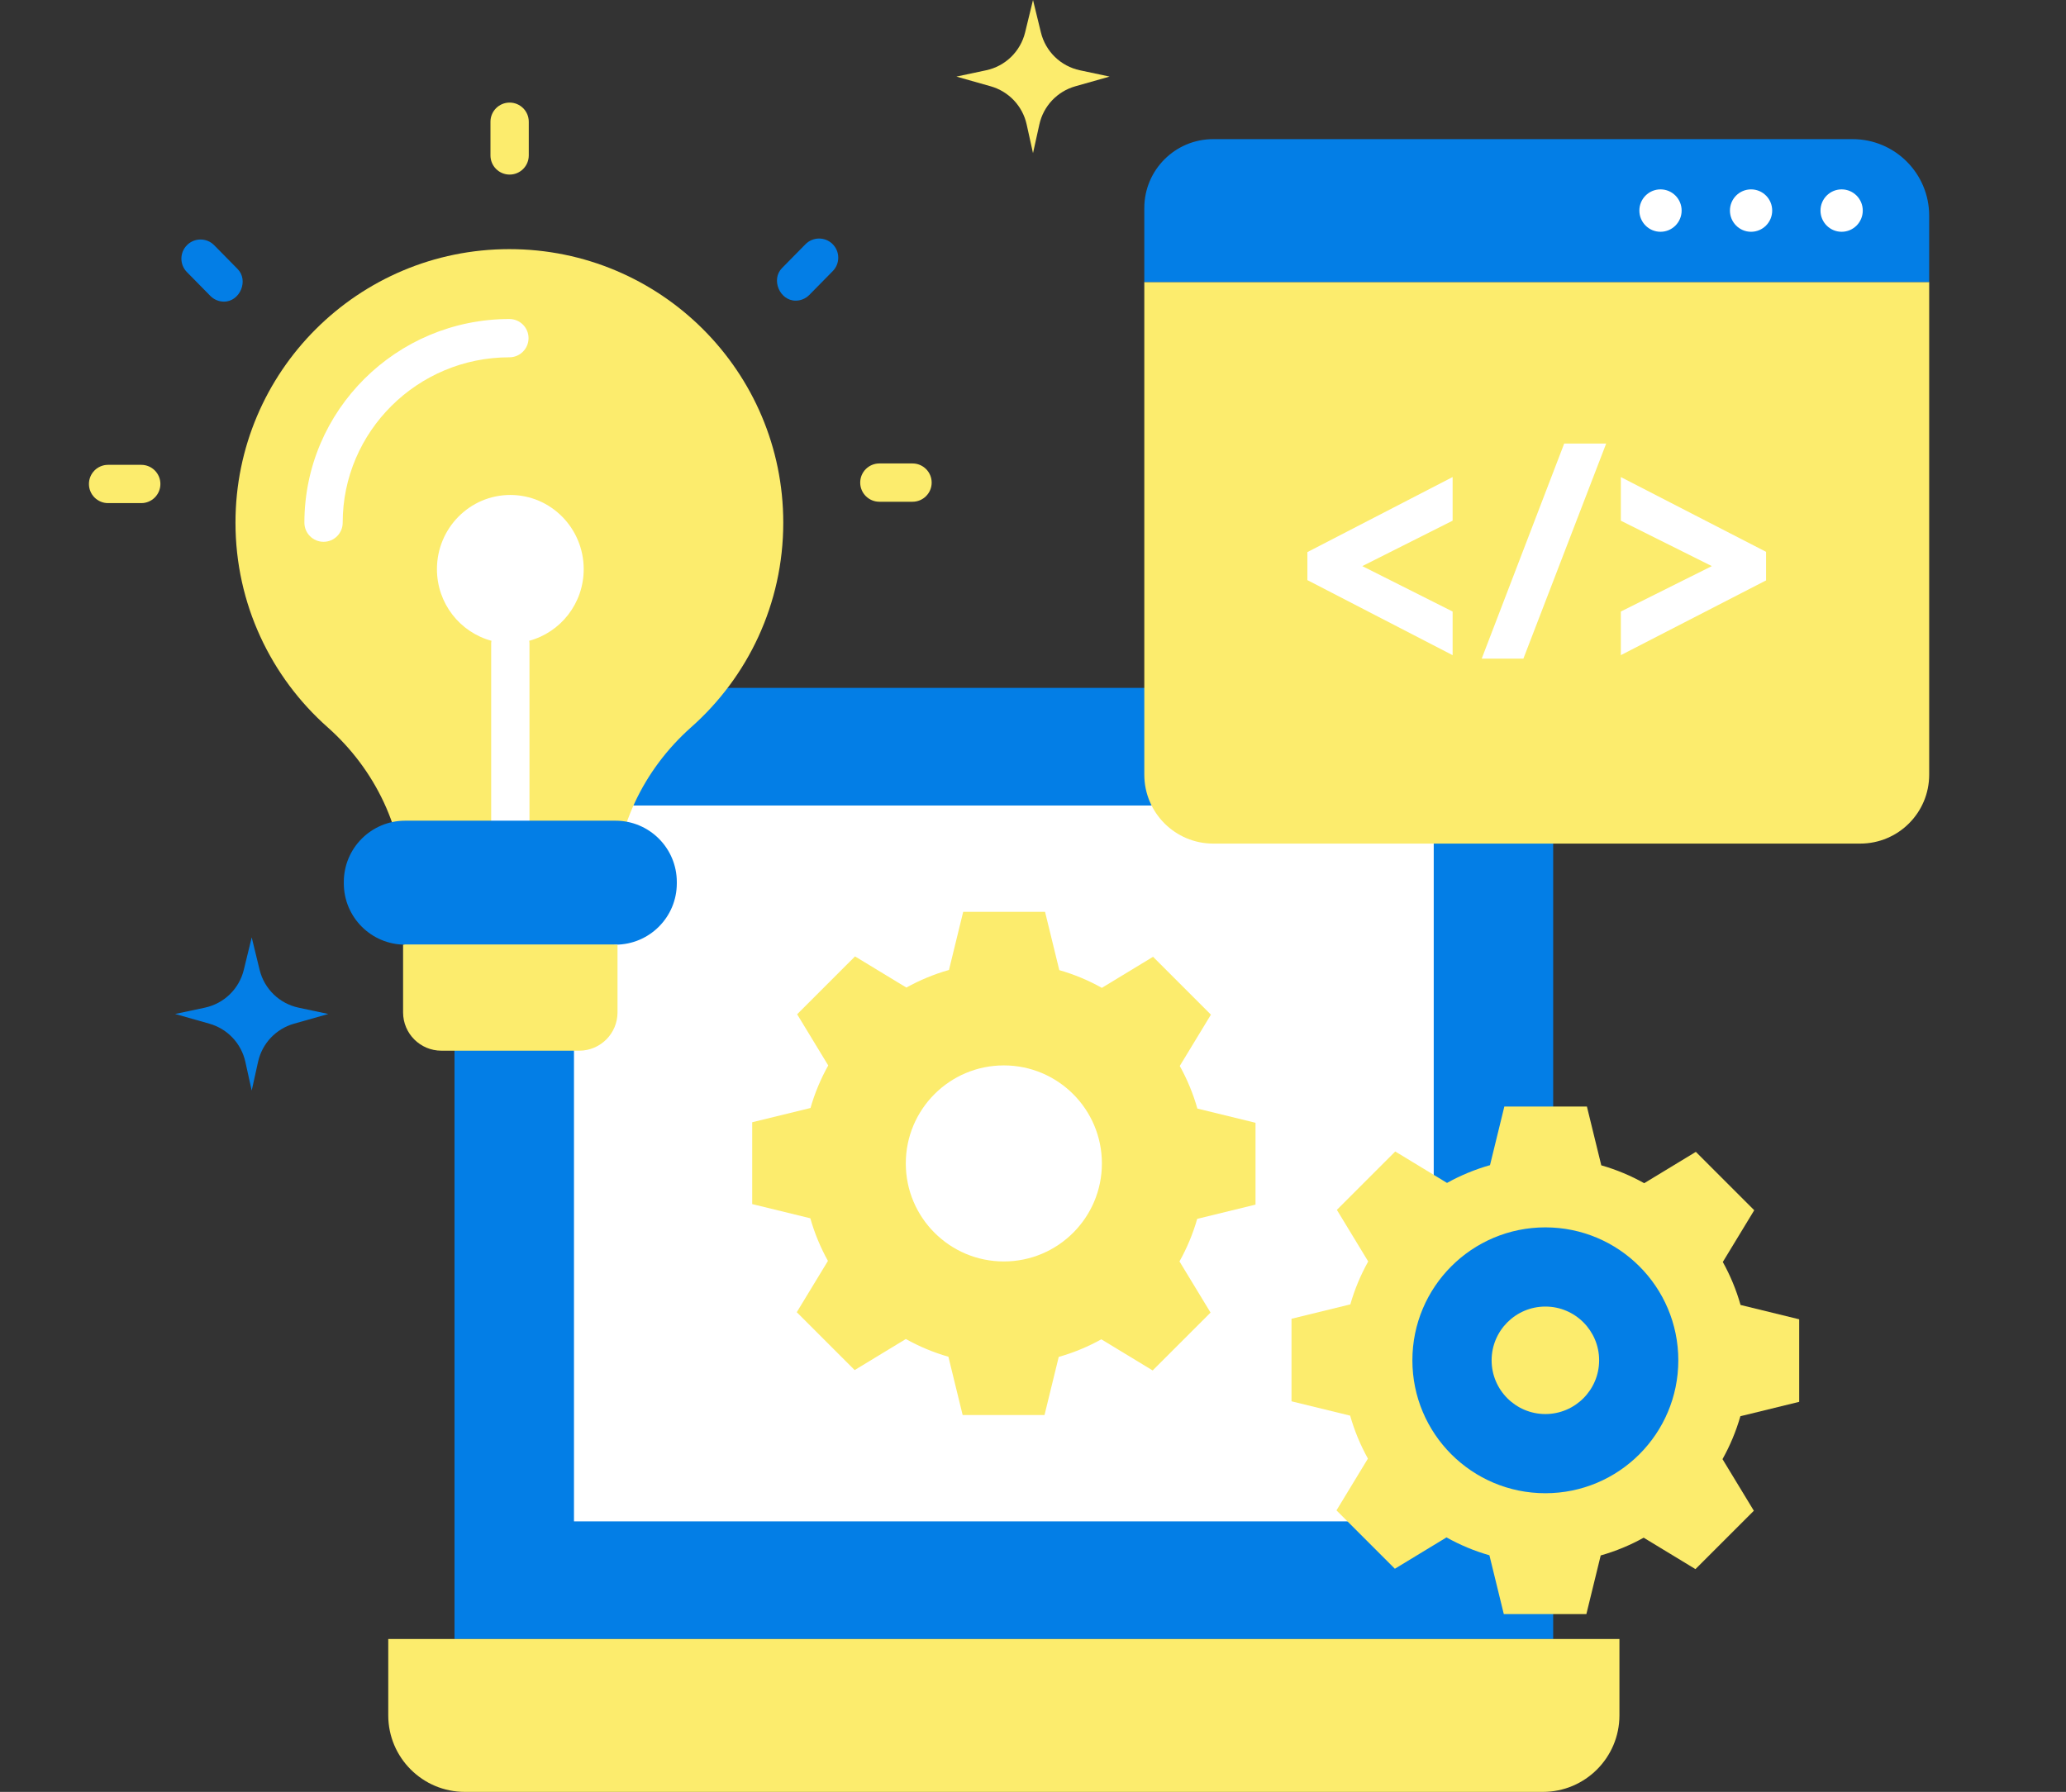 <svg width="302" height="262" viewBox="0 0 302 262" fill="none" xmlns="http://www.w3.org/2000/svg">
<rect x="0" y="0" width="302" height="262" fill="#333333" stroke="none"/>
<path d="M227.039 111.896V239.642H66.438V111.896C66.438 105.645 71.505 100.577 77.756 100.577H215.72C221.971 100.577 227.039 105.645 227.039 111.896Z" fill="#037EE6"/>
<path d="M83.902 117.776H209.578V222.444H83.902V117.776Z" fill="white"/>
<path d="M236.723 239.643H56.754V250.803C56.754 256.987 61.767 262 67.951 262H225.527C231.711 262 236.723 256.987 236.723 250.803V239.643Z" fill="#FCEC6D"/>
<path d="M271.924 123.344H177.346C171.781 123.344 167.27 118.833 167.27 113.267V41.234H282.001V113.267C282.001 118.833 277.489 123.344 271.924 123.344Z" fill="#FCEC6D"/>
<path d="M191.109 84.821L212.339 95.796V89.415L199.136 82.773L212.339 76.131V69.75L191.109 80.725V84.821Z" fill="white"/>
<path d="M216.59 96.301H222.684L234.784 64.855H228.648L216.59 96.301Z" fill="white"/>
<path d="M236.93 69.755V76.134L250.228 82.773L236.93 89.412V95.791L258.005 84.941L258.158 84.862V80.684L236.93 69.755Z" fill="white"/>
<path d="M282.001 41.234H167.27V30.42C167.27 24.855 171.781 20.343 177.346 20.343H270.804C276.988 20.343 282.001 25.356 282.001 31.54V41.234Z" fill="#037EE6"/>
<path d="M269.202 33.889C270.909 33.889 272.292 32.501 272.292 30.789C272.292 29.077 270.909 27.689 269.202 27.689C267.496 27.689 266.113 29.077 266.113 30.789C266.113 32.501 267.496 33.889 269.202 33.889Z" fill="white"/>
<path d="M255.964 33.889C257.67 33.889 259.053 32.501 259.053 30.789C259.053 29.077 257.67 27.689 255.964 27.689C254.258 27.689 252.875 29.077 252.875 30.789C252.875 32.501 254.258 33.889 255.964 33.889Z" fill="white"/>
<path d="M242.726 33.889C244.432 33.889 245.815 32.501 245.815 30.789C245.815 29.077 244.432 27.689 242.726 27.689C241.02 27.689 239.637 29.077 239.637 30.789C239.637 32.501 241.02 33.889 242.726 33.889Z" fill="white"/>
<path d="M183.525 176.132V164.166L175.027 162.088C174.407 159.897 173.537 157.811 172.454 155.859L177.009 148.356L168.548 139.895L161.066 144.438C159.118 143.348 157.034 142.473 154.845 141.846L152.762 133.324H140.795L138.718 141.822C136.526 142.442 134.44 143.312 132.488 144.395L124.986 139.84L116.524 148.301L121.067 155.783C119.977 157.731 119.102 159.815 118.475 162.004L109.953 164.088V176.054L118.451 178.131C119.072 180.323 119.941 182.41 121.024 184.361L116.469 191.863L124.93 200.325L132.412 195.782C134.361 196.872 136.444 197.747 138.634 198.374L140.717 206.896H152.683L154.761 198.398C156.952 197.778 159.039 196.908 160.99 195.825L168.493 200.38L176.954 191.919L172.412 184.437C173.501 182.489 174.377 180.405 175.003 178.215L183.525 176.132Z" fill="#FCEC6D"/>
<path d="M146.738 184.442C154.654 184.442 161.071 178.025 161.071 170.11C161.071 162.194 154.654 155.777 146.738 155.777C138.823 155.777 132.406 162.194 132.406 170.11C132.406 178.025 138.823 184.442 146.738 184.442Z" fill="white"/>
<path d="M114.495 76.421C114.495 54.332 96.57 36.426 74.459 36.426C52.347 36.426 34.422 54.333 34.422 76.421C34.422 88.32 39.624 99.002 47.88 106.327C54.877 112.535 59.115 121.344 59.115 130.784V139.925H89.802V130.784C89.802 121.343 94.04 112.535 101.037 106.327C109.293 99.002 114.495 88.32 114.495 76.421Z" fill="#FCEC6D"/>
<path d="M47.295 79.22C45.749 79.22 44.496 77.967 44.496 76.421C44.496 60.002 57.938 46.644 74.46 46.644C76.007 46.644 77.26 47.897 77.26 49.443C77.26 50.989 76.007 52.242 74.46 52.242C61.025 52.242 50.094 63.089 50.094 76.421C50.094 77.967 48.842 79.22 47.295 79.22Z" fill="white"/>
<path d="M85.323 83.218C85.323 77.227 80.52 72.37 74.597 72.37C68.673 72.37 63.871 77.227 63.871 83.218C63.871 88.242 67.252 92.456 71.836 93.69C71.819 93.814 71.798 93.937 71.798 94.066V119.997C71.798 121.542 73.051 122.796 74.597 122.796C76.143 122.796 77.396 121.542 77.396 119.997V94.066C77.396 93.937 77.375 93.814 77.358 93.69C81.941 92.456 85.323 88.242 85.323 83.218Z" fill="white"/>
<path d="M89.97 119.997H59.222C54.271 119.997 50.258 124.01 50.258 128.961V129.157C50.258 134.108 54.271 138.122 59.222 138.122H89.97C94.921 138.122 98.934 134.108 98.934 129.157V128.961C98.934 124.01 94.921 119.997 89.97 119.997Z" fill="#037EE6"/>
<path d="M90.266 138.122H58.922V148.027C58.922 151.119 61.428 153.625 64.52 153.625H84.667C87.759 153.625 90.266 151.119 90.266 148.027V138.122Z" fill="#FCEC6D"/>
<path d="M74.495 25.526C72.948 25.526 71.695 24.272 71.695 22.727V17.799C71.695 16.253 72.948 15 74.495 15C76.041 15 77.294 16.253 77.294 17.799V22.727C77.294 24.272 76.04 25.526 74.495 25.526Z" fill="#FCEC6D"/>
<path d="M32.743 44.102C32.019 44.102 31.296 43.822 30.748 43.266L27.32 39.781C26.235 38.68 26.25 36.907 27.352 35.823C28.453 34.739 30.225 34.752 31.311 35.855L34.739 39.339C36.38 41.009 35.079 44.102 32.743 44.102Z" fill="#037EE6"/>
<path d="M20.647 73.563H15.799C14.253 73.563 13 72.31 13 70.764C13 69.218 14.253 67.965 15.799 67.965H20.647C22.194 67.965 23.446 69.218 23.446 70.764C23.446 72.31 22.194 73.563 20.647 73.563Z" fill="#FCEC6D"/>
<path d="M133.389 73.362H128.541C126.995 73.362 125.742 72.108 125.742 70.562C125.742 69.017 126.995 67.763 128.541 67.763H133.389C134.935 67.763 136.188 69.017 136.188 70.562C136.188 72.108 134.935 73.362 133.389 73.362Z" fill="#FCEC6D"/>
<path d="M116.305 43.959C113.968 43.959 112.668 40.866 114.31 39.197L117.738 35.713C118.824 34.61 120.595 34.597 121.697 35.681C122.799 36.765 122.813 38.537 121.729 39.639L118.301 43.124C117.752 43.68 117.029 43.959 116.305 43.959Z" fill="#037EE6"/>
<path d="M262.999 204.969V192.9L254.427 190.804C253.802 188.594 252.925 186.489 251.832 184.521L256.427 176.953L247.892 168.418L240.345 173C238.38 171.901 236.278 171.018 234.07 170.387L231.968 161.79H219.899L217.803 170.362C215.593 170.988 213.488 171.865 211.52 172.958L203.952 168.363L195.417 176.898L199.999 184.444C198.9 186.409 198.017 188.511 197.386 190.719L188.789 192.821V204.891L197.361 206.986C197.987 209.197 198.864 211.301 199.957 213.269L195.362 220.837L203.897 229.372L211.443 224.79C213.408 225.889 215.51 226.772 217.718 227.404L219.82 236H231.89L233.985 227.428C236.196 226.802 238.301 225.925 240.268 224.832L247.836 229.427L256.371 220.893L251.789 213.346C252.888 211.381 253.771 209.279 254.403 207.071L262.999 204.969Z" fill="#FCEC6D"/>
<path d="M225.893 218.331C236.627 218.331 245.329 209.629 245.329 198.895C245.329 188.161 236.627 179.459 225.893 179.459C215.159 179.459 206.457 188.161 206.457 198.895C206.457 209.629 215.159 218.331 225.893 218.331Z" fill="#037EE6"/>
<path d="M225.897 206.753C221.564 206.753 218.039 203.228 218.039 198.895C218.039 194.562 221.564 191.037 225.897 191.037C230.23 191.037 233.755 194.562 233.755 198.895C233.755 203.228 230.23 206.753 225.897 206.753Z" fill="#FCEC6D"/>
<path d="M157.861 10.277L162.198 11.197L157.182 12.619C154.541 13.368 152.524 15.507 151.931 18.188L151.001 22.393L150.071 18.188C149.479 15.507 147.461 13.368 144.82 12.619L139.805 11.197L144.142 10.277C146.95 9.682 149.167 7.53 149.846 4.741L151.001 0L152.156 4.742C152.835 7.53 155.053 9.682 157.861 10.277Z" fill="#FCEC6D"/>
<path d="M43.654 147.337L47.991 148.257L42.975 149.679C40.334 150.428 38.317 152.567 37.724 155.248L36.794 159.453L35.864 155.248C35.272 152.567 33.254 150.428 30.613 149.679L25.598 148.257L29.935 147.337C32.743 146.742 34.96 144.59 35.639 141.801L36.794 137.06L37.949 141.801C38.628 144.59 40.846 146.742 43.654 147.337Z" fill="#037EE6"/>
</svg>
